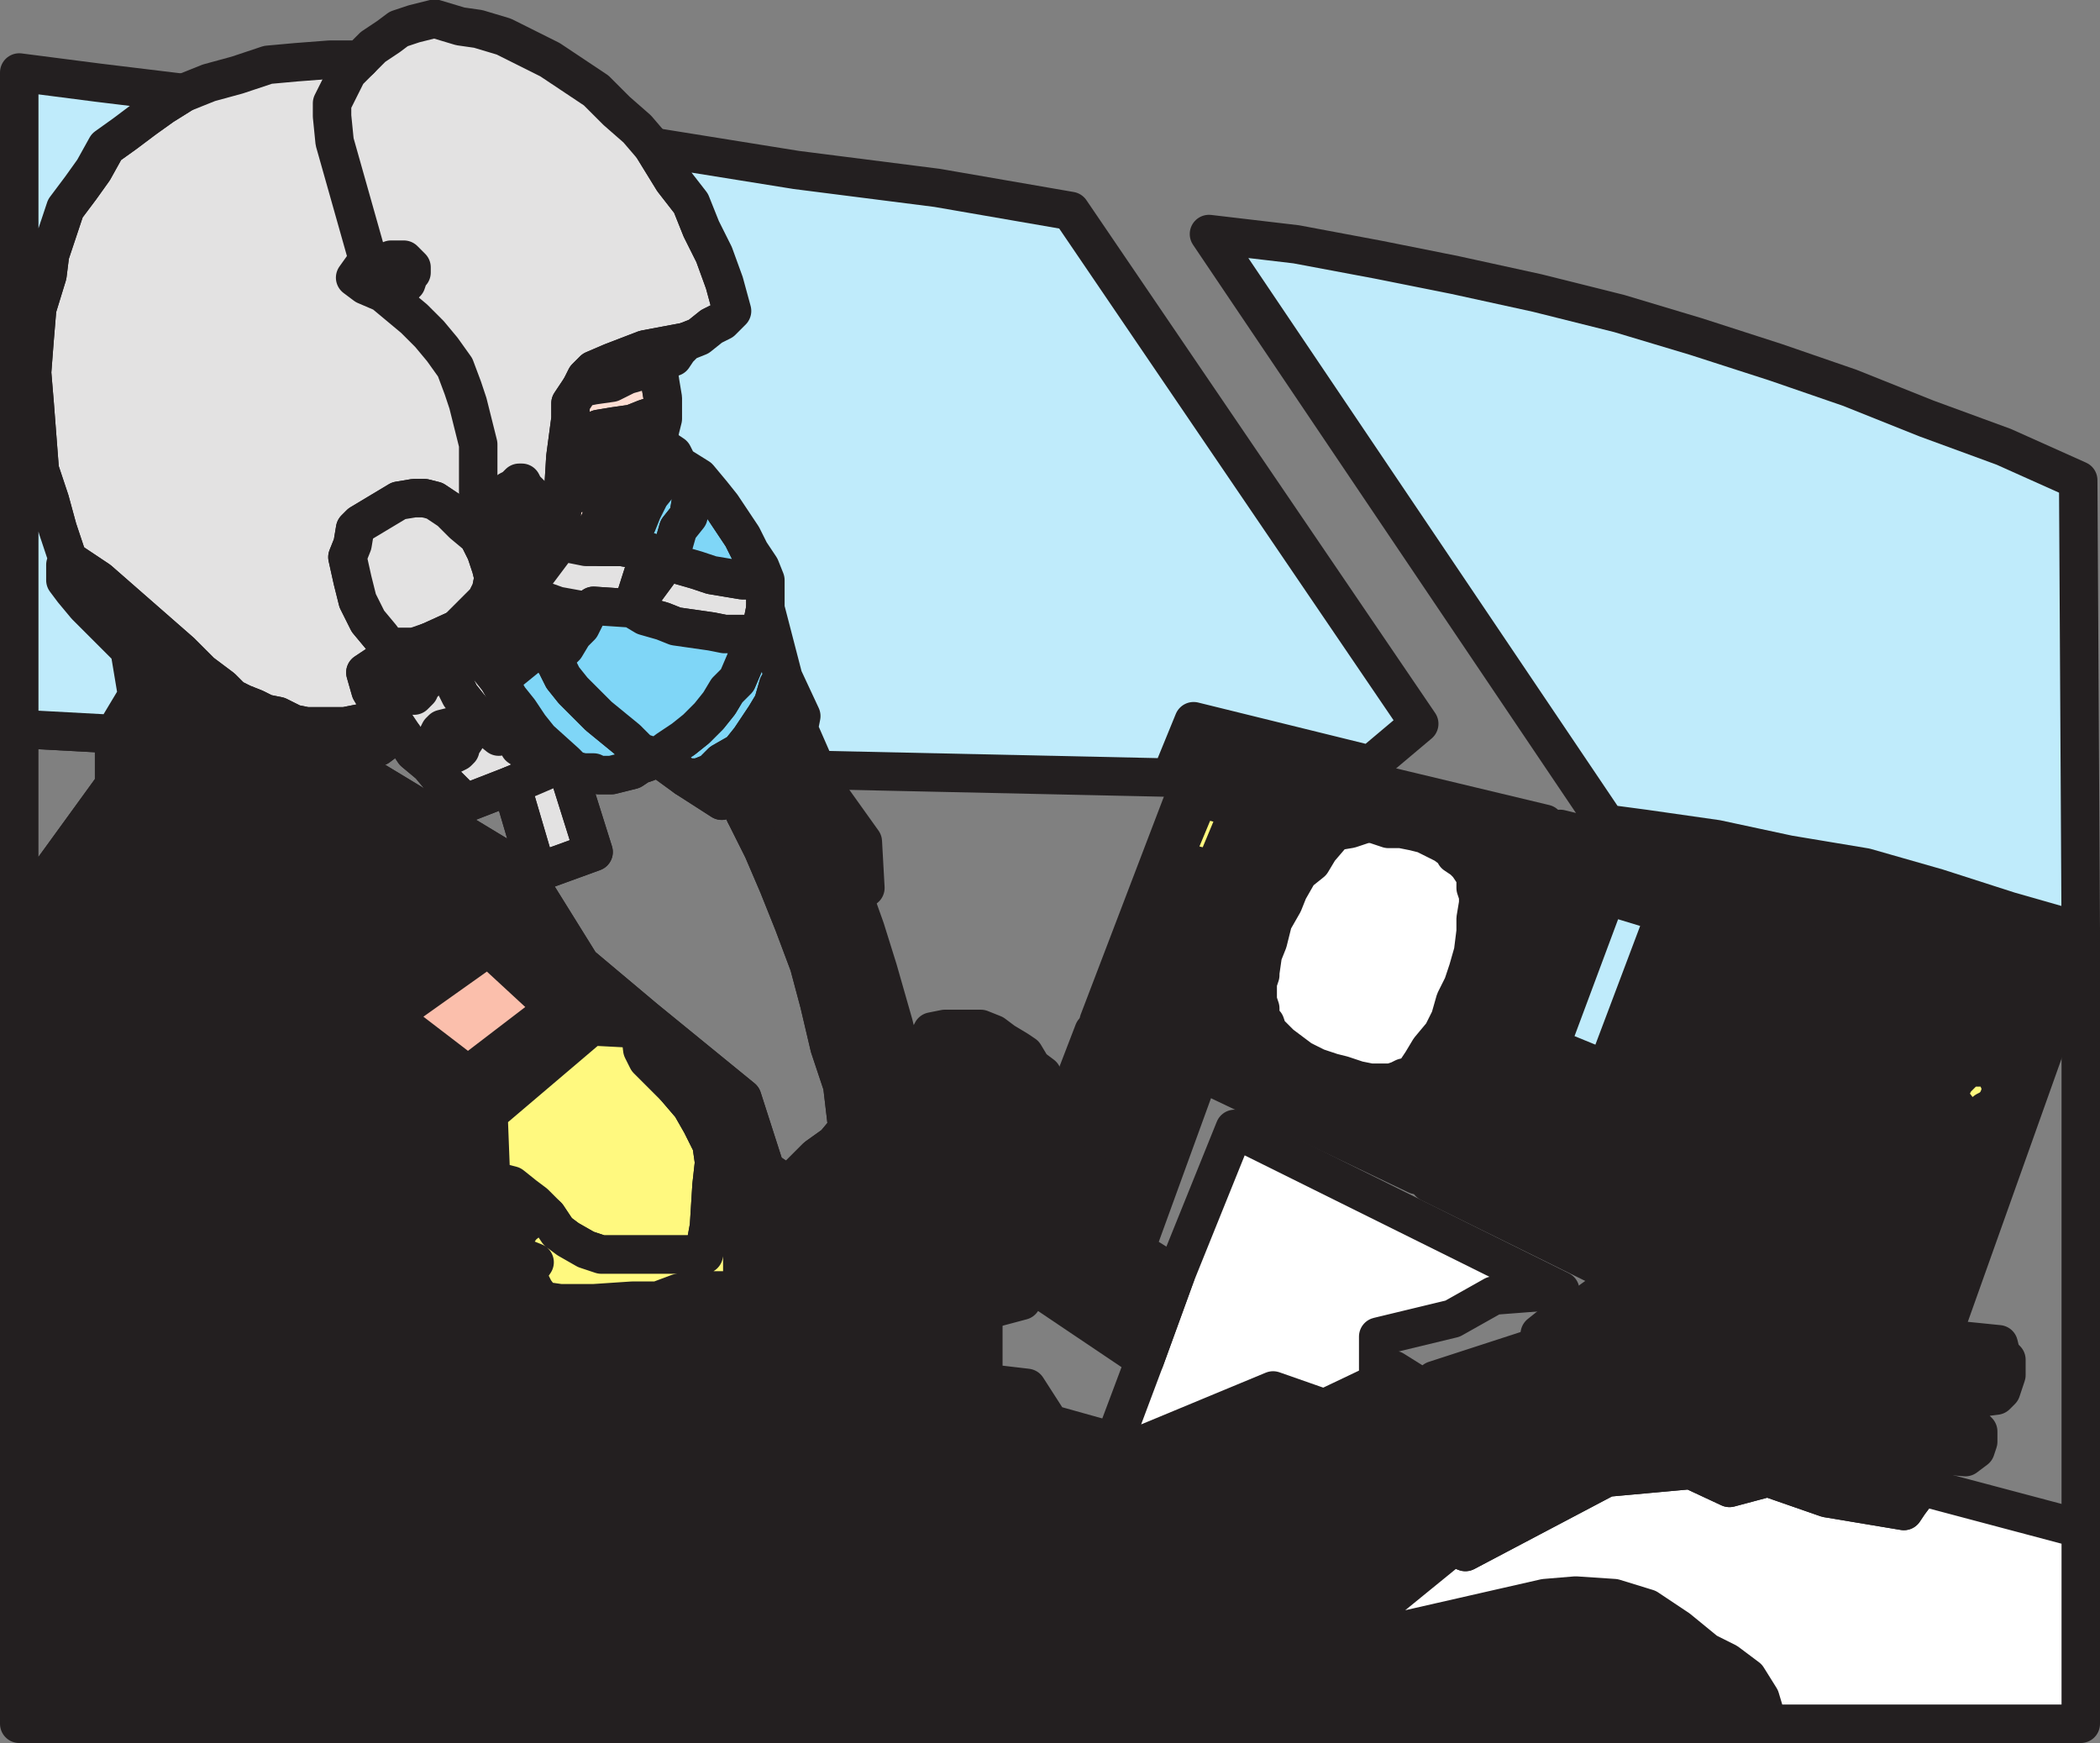 <svg xmlns="http://www.w3.org/2000/svg" width="614.25" height="509.832"><rect width="100%" height="100%" fill="#808080" stroke="none"/><path fill="#231f20" fill-rule="evenodd" d="M5.625 267.957v236.25h511.5l-2.25-7.5-3.75-6-6-4.5-6-3-8.25-6.75-9-6-9.75-3-11.25-.75-9 .75-59.25 13.5 9-5.25 3-6.75 20.25-16.5.75-.75v-21l-12-26.25-6-3.75-4.5 3.75-15.75 7.5-15-5.25-39.75 16.5-6.75-1.5-18.75-5.25-6.75-10.5-12.75-1.5v-21l-9 2.25v-2.25l5.25-2.25 15-3.75-11.25-14.25 2.25-7.5v-6l5.25-4.5 7.5-3 2.25-3.75.75-3-.75-7.5-4.5-3 2.25-1.5 3-2.25v-3.75l-.75-3-3-2.25-2.25-3.75-2.25-1.5-3.75-2.25-3-2.25-3.75-1.5h-10.5l-3.75.75-.75 1.5-.75 2.25v4.5l-6 4.5-3.75-15-4.5-15.75-3.75-12-3.75-10.5-15.75-33.75-.75.75-.75 1.5-1.5 1.5-3.75 3-.75.75-2.25 1.5h-1.5l-3 .75-1.5.75 5.25 10.5 4.5 10.5 4.5 11.25 4.5 12 3 11.25 3 12.75 3.75 11.25 1.5 12.75-3.75 4.5-5.25 3.75-8.25 8.25-6.75-4.5-6.75-21-28.5-23.25-1.5 3 .75 6 1.5 3 8.25 8.25 2.25-1.5 1.5-2.25h3l3 1.5 1.5 4.5.75 4.5h3l3 3 1.5 3.75 1.5 6.75v6.75l-.75 8.25-.75 7.5v16.5h-11.25l-7.5.75-6 2.25h-7.5l-11.25.75h-9.75l-5.25-.75-2.25-3-1.5-3v-3l1.5-2.25-3.75-1.5-2.25-.75-.75-3.75 3-4.5 3.75-3h3.75l-3.75-3.75-3-2.25-3.75-3-6-1.5-.75-19.5 30-25.5 14.25.75 1.5-3-18.75-15.75-7.5 12.75-25.5 19.5-22.5-17.25 28.5-20.25 19.5 18 7.5-12.75-17.25-27.75-57-34.5h-3l-9-1.5-4.5-2.25-3.75-.75-5.25-1.5-3.75-1.5-4.5-3-3-2.25-18.75-3.75-6.75 11.25v15l-27.75 38.25"/><path fill="none" stroke="#231f20" stroke-linecap="round" stroke-linejoin="round" stroke-miterlimit="10" stroke-width="11.25" d="M5.625 267.957v236.25h511.5l-2.25-7.5-3.75-6-6-4.5-6-3-8.25-6.75-9-6-9.75-3-11.25-.75-9 .75-59.25 13.5 9-5.25 3-6.75 20.25-16.5.75-.75v-21l-12-26.25-6-3.75-4.5 3.75-15.75 7.5-15-5.25-39.75 16.5-6.75-1.5-18.75-5.25-6.75-10.5-12.75-1.5v-21l-9 2.25v-2.25l5.25-2.25 15-3.75-11.25-14.25 2.25-7.5v-6l5.25-4.5 7.5-3 2.25-3.75.75-3-.75-7.5-4.5-3 2.25-1.5 3-2.25v-3.75l-.75-3-3-2.25-2.25-3.75-2.25-1.5-3.75-2.25-3-2.25-3.75-1.5h-10.5l-3.75.75-.75 1.5-.75 2.25v4.5l-6 4.5-3.75-15-4.5-15.75-3.75-12-3.75-10.5-15.75-33.75-.75.75-.75 1.5-1.5 1.5-3.75 3-.75.75-2.25 1.5h-1.5l-3 .75-1.5.75 5.25 10.5 4.5 10.5 4.5 11.25 4.5 12 3 11.25 3 12.75 3.75 11.25 1.5 12.75-3.75 4.5-5.25 3.75-8.25 8.25-6.75-4.5-6.75-21-28.5-23.25-1.5 3 .75 6 1.5 3 8.25 8.25 2.25-1.5 1.5-2.25h3l3 1.5 1.5 4.5.75 4.5h3l3 3 1.5 3.75 1.5 6.75v6.75l-.75 8.25-.75 7.5v16.5h-11.25l-7.5.75-6 2.25h-7.5l-11.25.75h-9.75l-5.25-.75-2.25-3-1.5-3v-3l1.5-2.25-3.75-1.5-2.25-.75-.75-3.75 3-4.5 3.75-3h3.75l-3.75-3.75-3-2.25-3.75-3-6-1.5-.75-19.5 30-25.5 14.25.75 1.5-3-18.75-15.75-7.5 12.75-25.5 19.5-22.5-17.25 28.5-20.25 19.5 18 7.5-12.75-17.25-27.75-57-34.5h-3l-9-1.5-4.5-2.25-3.75-.75-5.25-1.5-3.75-1.5-4.5-3-3-2.25-18.75-3.75-6.75 11.25v15zm0 0"/><path fill="#fff97f" fill-rule="evenodd" d="m163.125 360.207 3 2.25 5.25 3 4.5 1.5h30l1.5-8.25.75-12 .75-6.75-.75-5.25-3-6-3-5.25-4.5-5.25-8.25-8.25-1.5-3-.75-6-14.25-.75-30 25.5.75 19.5 6 1.5 3.75 3 3 2.25 3.75 3.75 3 4.5"/><path fill="none" stroke="#231f20" stroke-linecap="round" stroke-linejoin="round" stroke-miterlimit="10" stroke-width="11.25" d="m163.125 360.207 3 2.25 5.25 3 4.5 1.5h30l1.5-8.25.75-12 .75-6.75-.75-5.25-3-6-3-5.25-4.5-5.25-8.25-8.25-1.5-3-.75-6-14.25-.75-30 25.5.75 19.5 6 1.5 3.75 3 3 2.25 3.75 3.75zm0 0"/><path fill="#fff97f" fill-rule="evenodd" d="m163.125 360.207 3 2.25 5.25 3 4.5 1.5h30l1.5-8.25.75-12 .75-6.75-.75-5.25-3-6-3-5.25-4.5-5.25 2.25-1.5 1.5-2.25h3l3 1.5 1.5 4.5.75 4.5h3l3 3 1.5 3.75 1.5 6.75v6.75l-.75 8.25-.75 7.5v16.5h-11.25l-7.5.75-6 2.25h-7.5l-11.25.75h-9.75l-5.25-.75-2.25-3-1.5-3v-3l1.5-2.25-3.75-1.5-2.25-.75-.75-3.75 3-4.5 3.75-3h3.75l3 4.5"/><path fill="none" stroke="#231f20" stroke-linecap="round" stroke-linejoin="round" stroke-miterlimit="10" stroke-width="11.25" d="m163.125 360.207 3 2.25 5.25 3 4.5 1.5h30l1.5-8.25.75-12 .75-6.75-.75-5.25-3-6-3-5.25-4.5-5.25 2.25-1.5 1.5-2.25h3l3 1.5 1.5 4.5.75 4.5h3l3 3 1.5 3.75 1.5 6.75v6.75l-.75 8.25-.75 7.5v16.5h-11.25l-7.5.75-6 2.25h-7.5l-11.25.75h-9.75l-5.25-.75-2.25-3-1.5-3v-3l1.5-2.25-3.75-1.5-2.25-.75-.75-3.75 3-4.5 3.75-3h3.75zm0 0"/><path fill="#fbbfac" fill-rule="evenodd" d="m142.875 276.957-28.5 20.25 22.5 17.25 25.5-19.5-19.5-18"/><path fill="none" stroke="#231f20" stroke-linecap="round" stroke-linejoin="round" stroke-miterlimit="10" stroke-width="11.25" d="m142.875 276.957-28.5 20.25 22.5 17.25 25.5-19.5zm0 0"/><path fill="#e3e2e2" fill-rule="evenodd" d="m125.625 187.707-11.25 4.5-3 1.5-4.5 3 1.5 5.25 2.25 3.75 3 3-1.5.75-3.75 1.5-7.5 1.5h-11.25l-3.75-.75-4.5-2.25-3.75-.75-3-1.5-3.75-1.5-3-1.5-3-3-6-4.5-6-6-24-21-9-6-3-9-2.25-8.25-3-9-1.5-19.5-.75-9 .75-9.75.75-9 3-9.75.75-6 4.5-13.5 4.5-6 3.75-5.25 3.75-6.75 5.25-3.75 6-4.5 5.25-3.75 6-3.75 7.5-3 8.25-2.25 9-3 8.25-.75 9.75-.75h9l3.75-3.75 4.5-3 3-2.25 4.5-1.5 6-1.5 7.5 2.25 5.25.75 7.5 2.25 13.5 6.75 13.5 9 6 6 6 5.25 4.5 5.25 6 9.75 5.25 6.75 3 7.5 3.75 7.5 3 8.25 2.25 8.25-3 3-3 1.5-3.75 3-3.75 1.5-12 2.25-9.75 3.75-5.25 2.25-2.25 2.25-1.5 3-3 4.5v4.5l-1.5 11.25-1.5 24.75-11.25 15 10.5 3.75-.75 4.5-4.5 7.5-12 9.75-3-3.75-2.25-3.75-3.75-3.75 5.25 1.5 3 .75 2.25-1.5 3-6.75 2.25-7.5.75-6 1.5-11.25-2.25 1.5h-2.25l-10.5-4.5v3l-4.5-3.75-3.75-3.75-4.5-3-3-.75h-3l-4.5.75-11.25 6.75-1.5 1.5-.75 4.5-1.5 3.75 1.5 6.75 1.5 6 3 6 3.75 4.5 2.25 3h7.5l4.5-1.5"/><path fill="none" stroke="#231f20" stroke-linecap="round" stroke-linejoin="round" stroke-miterlimit="10" stroke-width="11.25" d="m125.625 187.707-11.25 4.5-3 1.5-4.5 3 1.5 5.25 2.25 3.75 3 3-1.5.75-3.75 1.5-7.5 1.5h-11.25l-3.75-.75-4.5-2.25-3.75-.75-3-1.5-3.75-1.5-3-1.5-3-3-6-4.5-6-6-24-21-9-6-3-9-2.25-8.25-3-9-1.5-19.5-.75-9 .75-9.75.75-9 3-9.75.75-6 4.5-13.5 4.5-6 3.75-5.25 3.75-6.75 5.25-3.75 6-4.5 5.25-3.75 6-3.75 7.5-3 8.25-2.25 9-3 8.25-.75 9.75-.75h9l3.75-3.75 4.5-3 3-2.25 4.5-1.5 6-1.5 7.5 2.25 5.25.75 7.5 2.25 13.5 6.75 13.5 9 6 6 6 5.25 4.5 5.25 6 9.75 5.25 6.75 3 7.5 3.75 7.5 3 8.25 2.25 8.25-3 3-3 1.5-3.75 3-3.75 1.5-12 2.25-9.75 3.75-5.25 2.25-2.25 2.25-1.5 3-3 4.5v4.5l-1.5 11.25-1.5 24.75-11.25 15 10.5 3.75-.75 4.5-4.5 7.5-12 9.75-3-3.75-2.25-3.75-3.75-3.75 5.25 1.5 3 .75 2.25-1.5 3-6.75 2.25-7.5.75-6 1.5-11.25-2.25 1.5h-2.25l-10.5-4.5v3l-4.5-3.75-3.75-3.75-4.5-3-3-.75h-3l-4.5.75-11.25 6.75-1.5 1.5-.75 4.5-1.5 3.75 1.5 6.75 1.5 6 3 6 3.75 4.5 2.25 3h7.5zm0 0"/><path fill="#acaaaa" fill-rule="evenodd" d="m156.375 146.457-.75-1.5-2.25-2.25-.75-1.5h-.75l-1.5 1.5-1.5.75v.75l-.75.75v2.25l.75.75.75 1.5 1.5.75h.75l1.5-.75 1.5-1.5h.75l.75-1.5"/><path fill="none" stroke="#231f20" stroke-linecap="round" stroke-linejoin="round" stroke-miterlimit="10" stroke-width="11.25" d="m156.375 146.457-.75-1.5-2.25-2.25-.75-1.5h-.75l-1.5 1.5-1.5.75v.75l-.75.75v2.25l.75.75.75 1.5 1.5.75h.75l1.5-.75 1.5-1.5h.75zm0 0"/><path fill="#acaaaa" fill-rule="evenodd" d="M120.375 79.707v-1.5l-2.25-2.25h-3.75l-.75.75-.75 1.5h-.75v2.25l1.5 2.25.75.75h3.75l.75-.75.75-2.25.75-.75"/><path fill="none" stroke="#231f20" stroke-linecap="round" stroke-linejoin="round" stroke-miterlimit="10" stroke-width="11.25" d="M120.375 79.707v-1.5l-2.25-2.25h-3.75l-.75.75-.75 1.5h-.75v2.25l1.5 2.25.75.75h3.75l.75-.75.75-2.25zm0 0"/><path fill="#e3e2e2" fill-rule="evenodd" d="m125.625 187.707 8.25-3.75 8.25-8.25 1.5-3 .75-3.75-.75-3-1.5-4.5-2.25-4.5-4.5-3.75-3.75-3.75-4.5-3-3-.75h-3l-4.5.75-11.25 6.75-1.5 1.5-.75 4.5-1.5 3.75 1.5 6.75 1.5 6 3 6 3.75 4.5 2.25 3h7.5l4.5-1.5"/><path fill="none" stroke="#231f20" stroke-linecap="round" stroke-linejoin="round" stroke-miterlimit="10" stroke-width="11.25" d="m125.625 187.707 8.25-3.75 8.25-8.25 1.5-3 .75-3.75-.75-3-1.5-4.5-2.25-4.5-4.5-3.75-3.75-3.75-4.5-3-3-.75h-3l-4.5.75-11.25 6.75-1.5 1.5-.75 4.5-1.5 3.75 1.5 6.75 1.5 6 3 6 3.75 4.5 2.25 3h7.5zm0 0"/><path fill="#231f20" fill-rule="evenodd" d="m139.875 156.957 2.25 4.5 1.5 4.5.75 3-.75 3.75-1.5 3-8.25 8.25 3 3.75 5.25 1.5 3 .75 2.25-1.5 3-6.75 2.25-7.5.75-6 1.5-11.25-2.25 1.5h-2.25l-10.5-4.5v3"/><path fill="none" stroke="#231f20" stroke-linecap="round" stroke-linejoin="round" stroke-miterlimit="10" stroke-width="11.25" d="m139.875 156.957 2.25 4.5 1.5 4.5.75 3-.75 3.75-1.5 3-8.25 8.25 3 3.75 5.25 1.5 3 .75 2.25-1.5 3-6.75 2.25-7.5.75-6 1.5-11.25-2.25 1.5h-2.25l-10.5-4.5zm-134.25 111v-54.75l27.75 1.5v15l-27.75 38.25"/><path fill="#fdddd2" fill-rule="evenodd" stroke="#231f20" stroke-linecap="round" stroke-linejoin="round" stroke-miterlimit="10" stroke-width="11.25" d="m40.125 203.457-2.25-13.5 21 17.25zm0 0"/><path fill="#e3e2e2" fill-rule="evenodd" d="M116.625 214.707v.75l-3 .75-3 2.25-4.5.75h-3l-3.75.75h-6.75l-9-1.5-4.5-2.25-3.75-.75-5.25-1.5-3.75-1.5-4.5-3-3-2.25-21-17.25-12.75-12.75-3.75-4.5-2.25-3v-4.5l.75-1.5 9 6 24 21 6 6 6 4.5 3 3 3 1.5 3.75 1.5 3 1.5 3.75.75 4.5 2.25 3.75.75h11.25l7.5-1.5 3.75-1.5 1.5-.75 3 6"/><path fill="none" stroke="#231f20" stroke-linecap="round" stroke-linejoin="round" stroke-miterlimit="10" stroke-width="11.25" d="M116.625 214.707v.75l-3 .75-3 2.25-4.5.75h-3l-3.75.75h-6.75l-9-1.5-4.5-2.25-3.75-.75-5.25-1.5-3.75-1.5-4.5-3-3-2.25-21-17.25-12.75-12.75-3.75-4.5-2.25-3v-4.5l.75-1.5 9 6 24 21 6 6 6 4.5 3 3 3 1.5 3.75 1.5 3 1.5 3.75.75 4.5 2.25 3.75.75h11.25l7.5-1.5 3.75-1.5 1.5-.75zm0 0"/><path fill="#231f20" fill-rule="evenodd" d="m169.875 113.457 1.5-3 2.25-2.25 5.25-2.25 9.75-3.75 12-2.25-2.25 2.25-1.5 2.25-2.25.75-2.25 1.5-3.75 1.5-5.25 1.5-4.5 2.25-5.25.75-3.75.75"/><path fill="none" stroke="#231f20" stroke-linecap="round" stroke-linejoin="round" stroke-miterlimit="10" stroke-width="11.25" d="m169.875 113.457 1.5-3 2.25-2.25 5.25-2.25 9.75-3.75 12-2.25-2.25 2.25-1.5 2.25-2.25.75-2.25 1.5-3.75 1.5-5.25 1.5-4.5 2.25-5.25.75zm0 0"/><path fill="#fdddd2" fill-rule="evenodd" d="M193.125 106.707v5.25l.75 4.5v3.75l-3 1.5-2.25.75-3.75 1.5-5.25.75-4.5.75-5.25 3.75h8.25l-.75 2.25.75-.75 1.5-.75.75-.75h6.75l1.5.75.75.75 1.5.75-4.5 6-5.25 3.75-3.75 6.75-2.25 5.25v3.75l.75 3h-4.5l-7.5-1.5 1.5-24.75 1.5-11.25v-4.5l3-4.5 3.75-.75 5.25-.75 4.5-2.25 5.25-1.5 4.5-1.5"/><path fill="none" stroke="#231f20" stroke-linecap="round" stroke-linejoin="round" stroke-miterlimit="10" stroke-width="11.25" d="M193.125 106.707v5.25l.75 4.5v3.75l-3 1.5-2.25.75-3.75 1.5-5.25.75-4.5.75-5.25 3.75h8.25l-.75 2.25.75-.75 1.5-.75.75-.75h6.75l1.5.75.75.75 1.5.75-4.5 6-5.25 3.75-3.75 6.75-2.25 5.25v3.75l.75 3h-4.5l-7.5-1.5 1.5-24.75 1.5-11.25v-4.5l3-4.5 3.75-.75 5.25-.75 4.5-2.25 5.25-1.5zm0 0"/><path fill="#e3e2e2" fill-rule="evenodd" d="m223.875 177.957-1.5 7.5h-10.5l-3.75-.75-10.5-1.5-3.75-1.5-5.25-1.5-3.75-2.25 10.5-14.25 3 1.5 5.25 1.5 4.5 1.5 9 1.5h6.75v8.25"/><path fill="none" stroke="#231f20" stroke-linecap="round" stroke-linejoin="round" stroke-miterlimit="10" stroke-width="11.25" d="m223.875 177.957-1.5 7.5h-10.5l-3.75-.75-10.5-1.5-3.75-1.5-5.25-1.5-3.75-2.25 10.5-14.25 3 1.5 5.25 1.5 4.5 1.5 9 1.5h6.75zm0 0"/><path fill="#fdddd2" fill-rule="evenodd" d="m163.125 177.207-.75 4.5-4.5 7.5 4.5 4.5 1.5-3 1.5-1.5 2.25-3.75 2.25-2.25 1.5-3v-1.5l-8.25-1.5"/><path fill="none" stroke="#231f20" stroke-linecap="round" stroke-linejoin="round" stroke-miterlimit="10" stroke-width="11.25" d="m163.125 177.207-.75 4.5-4.5 7.5 4.5 4.5 1.5-3 1.5-1.5 2.25-3.75 2.25-2.25 1.5-3v-1.5zm0 0"/><path fill="#e3e2e2" fill-rule="evenodd" d="m136.875 187.707-3-3.75-8.25 3.75 3 7.5 3.75 3.75 2.25 4.5 3 3.75 4.5 5.25 3.75 3 3.75-1.5 2.25 4.5 4.5 3 3.75 3.75 5.25-2.25-7.5-6.75-3-3.75-3-4.5-3-3.75-3-5.25-3-3.75-2.25-3.75-3.75-3.75"/><path fill="none" stroke="#231f20" stroke-linecap="round" stroke-linejoin="round" stroke-miterlimit="10" stroke-width="11.25" d="m136.875 187.707-3-3.75-8.25 3.75 3 7.5 3.75 3.75 2.25 4.5 3 3.75 4.5 5.25 3.75 3 3.75-1.5 2.25 4.5 4.5 3 3.75 3.75 5.25-2.25-7.5-6.75-3-3.75-3-4.5-3-3.75-3-5.25-3-3.75-2.25-3.75zm0 0"/><path fill="#e3e2e2" fill-rule="evenodd" d="m184.875 177.957-11.25-.75-2.25 1.5-8.25-1.5-10.5-3.75 11.25-15 7.5 1.5h10.5l8.25 1.5-5.25 16.5"/><path fill="none" stroke="#231f20" stroke-linecap="round" stroke-linejoin="round" stroke-miterlimit="10" stroke-width="11.25" d="m184.875 177.957-11.25-.75-2.25 1.5-8.25-1.5-10.5-3.75 11.25-15 7.5 1.5h10.5l8.25 1.5zm0 0"/><path fill="#e3e2e2" fill-rule="evenodd" d="m113.625 208.707-3-3-2.25-3.75-1.5-5.25 4.5-3 3-1.5 11.25-4.5 3 7.5 3.75 3.75 2.25 4.5 3 3.75 4.5 5.25 3.75 3 3.75-1.5 2.25 4.5 4.5 3 3.75 3.75-10.5 4.5-13.5 5.25-6.75-6.75-3.75-4.5-4.5-3.75-7.5-11.25"/><path fill="none" stroke="#231f20" stroke-linecap="round" stroke-linejoin="round" stroke-miterlimit="10" stroke-width="11.25" d="m113.625 208.707-3-3-2.25-3.75-1.5-5.25 4.5-3 3-1.5 11.25-4.5 3 7.5 3.75 3.75 2.25 4.5 3 3.75 4.5 5.25 3.75 3 3.75-1.5 2.25 4.5 4.5 3 3.75 3.75-10.5 4.5-13.5 5.25-6.75-6.75-3.75-4.5-4.5-3.75zm0 0"/><path fill="#e3e2e2" fill-rule="evenodd" d="m165.375 222.957 8.25 26.25-16.5 6-7.5-25.5 15.75-6.75"/><path fill="none" stroke="#231f20" stroke-linecap="round" stroke-linejoin="round" stroke-miterlimit="10" stroke-width="11.25" d="m165.375 222.957 8.25 26.25-16.5 6-7.5-25.5zm0 0"/><path fill="#fff97f" fill-rule="evenodd" d="m232.125 225.957-1.5 1.5-3 2.25-1.5 1.5h-2.25l-1.5 3-3 .75-2.25-4.5 12-11.25 3 6.75"/><path fill="none" stroke="#231f20" stroke-linecap="round" stroke-linejoin="round" stroke-miterlimit="10" stroke-width="11.25" d="m232.125 225.957-1.5 1.5-3 2.25-1.5 1.5h-2.25l-1.5 3-3 .75-2.25-4.5 12-11.25zm0 0"/><path fill="none" stroke="#231f20" stroke-linecap="round" stroke-linejoin="round" stroke-miterlimit="10" stroke-width="11.25" d="m152.625 254.457-57-34.5h3.75l3.75-.75h3l4.5-.75 3-2.25 4.5-.75 3 4.5 4.5 3.75 3.75 4.5 6.75 6.75 13.5-5.25 7.5 25.5 16.5-6-8.25-26.25 2.25 2.25 3 .75h3l1.5.75h3.75l6-1.5 2.25-1.5 2.25-.75 3-1.5 8.25 6 10.5 6.75 6-3.75 2.25 4.5-1.5 3 5.25 10.5 4.5 10.5 4.5 11.25 4.5 12 3 11.25 3 12.75 3.75 11.25 1.5 12.75-3.75 4.5-5.25 3.75-8.25 8.25-6.75-4.5-6.75-21-28.5-23.25-18.75-15.75-17.25-27.75"/><path fill="#fff" fill-rule="evenodd" d="m424.875 452.457 3.75 1.5 41.25-21.75 24.75-2.25 11.25 5.25 11.25-3 17.25 6 22.5 3.75 1.5-2.25 2.25-3v-2.25l48 12.75v57h-91.5l-2.25-7.5-3.75-6-6-4.5-6-3-8.25-6.75-9-6-9.75-3-11.25-.75-9 .75-59.25 13.5 9-5.25 3-6.75 20.25-16.5"/><path fill="none" stroke="#231f20" stroke-linecap="round" stroke-linejoin="round" stroke-miterlimit="10" stroke-width="11.25" d="m424.875 452.457 3.75 1.5 41.25-21.75 24.75-2.25 11.25 5.25 11.25-3 17.25 6 22.5 3.75 1.5-2.25 2.25-3v-2.25l48 12.75v57h-91.5l-2.25-7.5-3.75-6-6-4.5-6-3-8.25-6.75-9-6-9.75-3-11.25-.75-9 .75-59.25 13.5 9-5.25 3-6.75zm0 0"/><path fill="#fff" fill-rule="evenodd" d="m343.875 372.957-9 24.75-9 24 6.75 1.5 39.75-16.5 15 5.25 15.75-7.5v-13.5l21.75-5.25 12-6.75 19.5-1.5-95.25-47.25-17.25 42.75"/><path fill="none" stroke="#231f20" stroke-linecap="round" stroke-linejoin="round" stroke-miterlimit="10" stroke-width="11.25" d="m343.875 372.957-9 24.75-9 24 6.75 1.5 39.75-16.5 15 5.25 15.75-7.5v-13.5l21.75-5.25 12-6.75 19.5-1.5-95.25-47.25zm-45 7.5-11.25 3-9 2.25v-2.25l5.25-2.25 15-3.75v3"/><path fill="#231f20" fill-rule="evenodd" d="m175.125 138.957-1.5.75h-6.75l3 .75v.75l-1.5 3h3l4.5-1.5 2.25-1.5 1.5-.75.75-1.5-.75-1.5h-1.5l-3 1.5"/><path fill="none" stroke="#231f20" stroke-linecap="round" stroke-linejoin="round" stroke-miterlimit="10" stroke-width="11.25" d="m175.125 138.957-1.5.75h-6.75l3 .75v.75l-1.5 3h3l4.5-1.5 2.25-1.5 1.5-.75.75-1.5-.75-1.5h-1.5zm0 0"/><path fill="#231f20" fill-rule="evenodd" d="m177.375 131.457.75-.75 1.5-.75.75-.75h6.75l1.5.75.75.75 1.5.75 1.5-2.25.75-3.75.75-3v-2.25l-3 1.5-2.25.75-3.75 1.5-5.25.75-4.5.75-5.25 3.75h8.25l-.75 2.25"/><path fill="none" stroke="#231f20" stroke-linecap="round" stroke-linejoin="round" stroke-miterlimit="10" stroke-width="11.25" d="m177.375 131.457.75-.75 1.5-.75.75-.75h6.75l1.5.75.75.75 1.5.75 1.5-2.25.75-3.75.75-3v-2.25l-3 1.5-2.25.75-3.75 1.5-5.25.75-4.5.75-5.25 3.75h8.25zm0 0"/><path fill="#231f20" fill-rule="evenodd" d="M175.875 159.957h6l1.5-3 3-3.75 1.5-3.75 2.25-4.5 3-3.75 2.25-3 3-2.25-1.5-3-2.25-1.5h-3.75l-4.5 6-5.25 3.75-3.75 6.75-2.25 5.25v3.75l.75 3"/><path fill="none" stroke="#231f20" stroke-linecap="round" stroke-linejoin="round" stroke-miterlimit="10" stroke-width="11.25" d="M175.875 159.957h6l1.5-3 3-3.75 1.5-3.75 2.25-4.5 3-3.75 2.25-3 3-2.25-1.5-3-2.25-1.5h-3.75l-4.5 6-5.25 3.75-3.75 6.75-2.25 5.25v3.75zm0 0"/><path fill="#acaaaa" fill-rule="evenodd" d="M124.125 198.957v-.75l-1.5-1.5h-.75l-.75-.75-1.5-.75-1.5 1.5h-1.5l-.75 1.5v1.5l.75.75v.75l1.5 2.25h3l1.5-1.5v-1.5l1.5-.75v-.75"/><path fill="none" stroke="#231f20" stroke-linecap="round" stroke-linejoin="round" stroke-miterlimit="10" stroke-width="11.25" d="M124.125 198.957v-.75l-1.5-1.5h-.75l-.75-.75-1.5-.75-1.5 1.5h-1.5l-.75 1.5v1.5l.75.75v.75l1.5 2.25h3l1.5-1.5v-1.5l1.5-.75zm0 0"/><path fill="#acaaaa" fill-rule="evenodd" d="m136.125 216.207-.75-1.5-1.5-1.5h-.75l-.75-.75-3 .75-.75.75-.75 1.5v3l2.25 2.25h2.25l1.5-.75.75-.75v-.75l1.5-2.25"/><path fill="none" stroke="#231f20" stroke-linecap="round" stroke-linejoin="round" stroke-miterlimit="10" stroke-width="11.25" d="m136.125 216.207-.75-1.5-1.5-1.5h-.75l-.75-.75-3 .75-.75.75-.75 1.5v3l2.25 2.25h2.25l1.5-.75.75-.75v-.75zm0 0"/><path fill="#231f20" fill-rule="evenodd" d="M238.875 225.207h-1.5l15 21 .75 13.5-3.75 1.5-15.75-33.75-1.5-1.5-3-6.75 4.5-6 5.25 12"/><path fill="none" stroke="#231f20" stroke-linecap="round" stroke-linejoin="round" stroke-miterlimit="10" stroke-width="11.25" d="M238.875 225.207h-1.5l15 21 .75 13.5-3.75 1.5-15.75-33.75-1.5-1.5-3-6.75 4.5-6zm0 0"/><path fill="#231f20" fill-rule="evenodd" d="M560.625 434.457v2.25l-2.25 3-1.5 2.25-22.5-3.75-17.25-6-11.25 3-11.25-5.25-24.75 2.25-41.25 21.75-3.75-1.5.75-.75v-1.5l6-3-1.5-18.75-10.5-24.75 30-9.75.75-3.75 7.5-6h2.25l8.25-6 4.5.75 7.5-5.25 38.25-6.75h16.5l27.75-9 .75.75v.75l1.5 3-.75 1.5-.75 2.25-27 18 3.75 4.5 44.25 4.5.75 3 1.5 1.5v4.5l-1.5 4.5-1.5 1.5-23.25 3 17.25 6.75.75.75v3l-.75 2.25-3 2.25-26.25-2.25 3 4.5 6.75 2.25 2.25 3.75"/><path fill="none" stroke="#231f20" stroke-linecap="round" stroke-linejoin="round" stroke-miterlimit="10" stroke-width="11.25" d="M560.625 434.457v2.25l-2.25 3-1.5 2.25-22.5-3.75-17.25-6-11.25 3-11.25-5.25-24.75 2.25-41.25 21.75-3.75-1.5.75-.75v-1.5l6-3-1.5-18.75-10.5-24.75 30-9.75.75-3.75 7.5-6h2.25l8.25-6 4.5.75 7.5-5.25 38.25-6.75h16.5l27.75-9 .75.75v.75l1.5 3-.75 1.5-.75 2.25-27 18 3.75 4.5 44.25 4.5.75 3 1.5 1.5v4.5l-1.5 4.5-1.5 1.5-23.25 3 17.25 6.75.75.75v3l-.75 2.25-3 2.25-26.25-2.25 3 4.5 6.75 2.25zm48-162v174.75m-468.75-293.25v-24l-3-12-1.5-4.5-2.25-6-3.75-5.25-3.75-4.5-4.5-4.5-9-7.5-5.25-2.25-3-2.25 3.75-5.25-9.75-34.5-.75-7.5v-3.75l4.5-9 3.75-3.75m72 114 .75 6m-.75-6-12 3.75"/><path fill="#231f20" fill-rule="evenodd" d="m334.875 397.707-41.25-27.75 26.25-68.25 30 15-18 49.5v9l-25.5-16.5 3-13.5 17.25 10.5 3.75-6-18.75-11.25 4.5-13.5 18.75 10.5 4.5-10.5-19.5-8.25-3.75 8.25-6.75 20.25-3 13.5-4.5 8.25 25.5 18.75 4.5-10.5v-9.75l12 7.5-9 24.75"/><path fill="none" stroke="#231f20" stroke-linecap="round" stroke-linejoin="round" stroke-miterlimit="10" stroke-width="11.25" d="m334.875 397.707-41.25-27.75 26.25-68.25 30 15-18 49.5v9l-25.5-16.5 3-13.5 17.25 10.5 3.75-6-18.75-11.25 4.5-13.5 18.75 10.5 4.5-10.5-19.5-8.25-3.75 8.25-6.75 20.25-3 13.5-4.5 8.25 25.5 18.75 4.5-10.5v-9.75l12 7.5zm0 0"/><path fill="#231f20" fill-rule="evenodd" d="m352.875 216.207-2.25 17.25 12 3-7.5 18-12-3-1.5 3.75 18 6.75-3 7.5-17.25-6.75-3 6 7.5 3-6 16.5 5.25-1.5 3.75-9.75 4.5.75-3 10.5-5.25-1.5-5.25 1.5-7.5-2.25 6-17.25 3-6 2.25-7.5 1.5-3.75 7.5-18 2.25-17.25-31.5 82.5 24 11.25 30.75-87-23.25-6.75"/><path fill="none" stroke="#231f20" stroke-linecap="round" stroke-linejoin="round" stroke-miterlimit="10" stroke-width="11.25" d="m352.875 216.207-2.25 17.25 12 3-7.5 18-12-3-1.5 3.75 18 6.75-3 7.5-17.25-6.75-3 6 7.5 3-6 16.5 5.25-1.5 3.75-9.75 4.5.75-3 10.5-5.25-1.5-5.25 1.5-7.5-2.25 6-17.25 3-6 2.25-7.5 1.5-3.75 7.5-18 2.25-17.25-31.5 82.5 24 11.25 30.75-87zm0 0"/><path fill="#231f20" fill-rule="evenodd" d="m390.375 243.207 4.5-.75 4.5-1.5h2.25l4.5 1.5h3.75l3.75.75 3 .75 6 3 3 2.25v.75l2.25 1.5 1.5 1.5 1.5 2.25.75 1.5v3l.75 2.25v2.25l-.75 4.5v3.75l-.75 6-1.5 5.25-1.5 4.5-2.25 4.5-1.5 5.25-2.25 4.5-3.75 4.5-2.25 3.75-1.5 2.25-.75 1.5-3 .75-1.5.75-2.25.75h-6l-3.75-.75-4.5-1.5-3-.75-4.5-1.5-4.5-2.25-6-4.5-3.75-3.75-.75-2.25-1.5-1.5v-3l-.75-2.25v-5.25l.75-2.25v-.75l.75-5.25 1.5-3.75 1.5-6 3-5.25 1.5-3.75 3-5.25 3.75-3 2.25-3.75 4.5-5.25-10.5-19.5-31.5 88.5 66 31.5 37.5-102.75-72-17.25 10.5 19.5"/><path fill="none" stroke="#231f20" stroke-linecap="round" stroke-linejoin="round" stroke-miterlimit="10" stroke-width="11.25" d="m390.375 243.207 4.5-.75 4.5-1.5h2.25l4.5 1.5h3.75l3.75.75 3 .75 6 3 3 2.25v.75l2.25 1.5 1.5 1.5 1.5 2.25.75 1.5v3l.75 2.25v2.25l-.75 4.5v3.75l-.75 6-1.5 5.25-1.5 4.5-2.25 4.5-1.5 5.25-2.25 4.5-3.75 4.5-2.25 3.75-1.5 2.25-.75 1.5-3 .75-1.5.75-2.25.75h-6l-3.75-.75-4.5-1.5-3-.75-4.5-1.5-4.5-2.25-6-4.5-3.75-3.75-.75-2.25-1.5-1.5v-3l-.75-2.25v-5.25l.75-2.25v-.75l.75-5.25 1.5-3.75 1.5-6 3-5.25 1.5-3.75 3-5.25 3.75-3 2.25-3.75 4.5-5.25-10.5-19.5-31.5 88.5 66 31.5 37.5-102.75-72-17.25zm0 0"/><path fill="#231f20" fill-rule="evenodd" d="m481.875 332.457 3-7.5 9.75-19.5 3-8.25 3.75-9.75 3-8.25-5.25-1.5-8.25-13.5-22.5-6.75-18.75 50.25-6.75-1.5 15.75-46.5-4.5-2.25 2.25-15 61.5 15-42.75 111.75-5.25 2.25-51.75-25.5 38.25-103.5-2.25 15-17.25 45.75 6 3 6.75 1.5 22.5 9 18.75-52.5 8.25 13.5-3.75 8.25 6 1.5-3.75 9.75-5.25-2.25-3 8.25 5.25 2.25-9.75 19.5-5.25-2.25-3.75 7.5 6 2.25-2.25 8.25-36.75-15.75-3 7.5 35.25 15.75 4.5-7.5 2.25-8.25"/><path fill="none" stroke="#231f20" stroke-linecap="round" stroke-linejoin="round" stroke-miterlimit="10" stroke-width="11.25" d="m481.875 332.457 3-7.5 9.75-19.5 3-8.25 3.75-9.75 3-8.25-5.25-1.5-8.25-13.5-22.5-6.75-18.75 50.25-6.75-1.5 15.75-46.5-4.5-2.25 2.25-15 61.5 15-42.75 111.75-5.25 2.25-51.75-25.5 38.25-103.5-2.25 15-17.25 45.75 6 3 6.75 1.5 22.5 9 18.75-52.5 8.25 13.5-3.75 8.25 6 1.5-3.75 9.75-5.25-2.25-3 8.25 5.25 2.25-9.75 19.5-5.25-2.25-3.75 7.5 6 2.25-2.25 8.25-36.75-15.75-3 7.5 35.25 15.75 4.5-7.5zm0 0"/><path fill="#231f20" fill-rule="evenodd" d="m569.625 297.957-34.5-10.5 3-8.25-9.75-3-3.75 9.75-3.75 6.75-3 7.5-.75 5.25-3.75 7.5-6.75-3 3.75-7.5 6.75 3 .75-5.25-6-2.25 2.25-7.5 6.75 2.25 3.75-6.75-7.5-2.25 3-9.75 1.5-15-40.5 109.5 18-3h14.25l-14.25-4.5 3-7.5-6.75-7.5 3-9 3.75-6 2.25-9 36 12.75 17.25 3.75 16.5 5.25-2.25 8.25-17.25-6 3-7.5-17.25-3.75-3.75 9-34.5-12.75-3.75 6 36 12.75-3.75 9-35.25-12.75 6.75 7.5 18 6.75-1.5 5.25 45-10.5 3 1.5 2.25 3.75.75 3-.75 4.5-25.5 16.5 25.5 4.5 39-109.5-86.25-20.25-1.5 15 8.25 2.25 9.75 3 34.5 9 9.75 3.75 9.75 2.25-4.5 12.75-5.25 6 2.25 1.5v1.5l.75 1.5v1.5l-.75 2.25-.75 1.5-1.5 1.5-1.5.75-.75.75-1.5.75h-4.5l-2.25-3-.75-.75-.75-1.5v-3l.75-.75.75-1.5 3-3 2.25-.75h3.75l1.5.75 5.25-6-9-3.75 3.75-11.25-9.75-3.75-3 9.75-3 9-3 7.5-6.75 3.75-3 8.25-33.75-12 2.25-6.75 34.5 10.5 6.75-3.75-34.5-11.25 3.75-7.5 33.75 11.25 3-9"/><path fill="none" stroke="#231f20" stroke-linecap="round" stroke-linejoin="round" stroke-miterlimit="10" stroke-width="11.25" d="m569.625 297.957-34.5-10.5 3-8.25-9.75-3-3.75 9.75-3.75 6.75-3 7.5-.75 5.25-3.75 7.5-6.75-3 3.75-7.5 6.75 3 .75-5.25-6-2.25 2.25-7.5 6.75 2.25 3.75-6.75-7.5-2.25 3-9.75 1.5-15-40.5 109.5 18-3h14.25l-14.25-4.5 3-7.5-6.75-7.5 3-9 3.75-6 2.25-9 36 12.75 17.25 3.75 16.5 5.25-2.25 8.25-17.25-6 3-7.5-17.25-3.75-3.75 9-34.5-12.75-3.75 6 36 12.75-3.75 9-35.25-12.75 6.75 7.5 18 6.75-1.5 5.25 45-10.5 3 1.5 2.25 3.75.75 3-.75 4.5-25.5 16.5 25.5 4.5 39-109.5-86.25-20.25-1.5 15 8.25 2.25 9.75 3 34.5 9 9.75 3.75 9.75 2.25-4.5 12.75-5.25 6 2.25 1.5v1.5l.75 1.5v1.5l-.75 2.25-.75 1.5-1.5 1.5-1.5.75-.75.75-1.5.75h-4.5l-2.25-3-.75-.75-.75-1.5v-3l.75-.75.75-1.5 3-3 2.25-.75h3.75l1.5.75 5.25-6-9-3.75 3.75-11.25-9.75-3.75-3 9.75-3 9-3 7.5-6.75 3.75-3 8.25-33.75-12 2.25-6.75 34.5 10.5 6.75-3.75-34.5-11.25 3.75-7.5 33.75 11.25zm0 0"/><path fill="#7fd6f7" fill-rule="evenodd" d="m198.375 135.957 6 3.75-.75 1.5-1.5 5.25-.75 4.5-3 3.75-1.5 5.25-1.5 3.75-10.5 14.25 5.25-16.5-8.25-1.5 1.5-3 3-3.75 1.5-3.75 2.25-4.5 3-3.75 2.25-3 3-2.25"/><path fill="none" stroke="#231f20" stroke-linecap="round" stroke-linejoin="round" stroke-miterlimit="10" stroke-width="11.25" d="m198.375 135.957 6 3.75-.75 1.5-1.5 5.25-.75 4.5-3 3.75-1.5 5.25-1.5 3.75-10.5 14.25 5.25-16.5-8.25-1.5 1.5-3 3-3.75 1.5-3.75 2.25-4.5 3-3.75 2.25-3zm0 0"/><path fill="#7fd6f7" fill-rule="evenodd" d="m204.375 139.707 3.75 4.5 3 3.75 6 9 2.25 4.5 3 4.5 1.5 3.75h-6.75l-9-1.5-4.5-1.5-5.25-1.5-3-1.5 1.5-3.75 1.5-5.25 3-3.75.75-4.5 1.5-5.25.75-1.5"/><path fill="none" stroke="#231f20" stroke-linecap="round" stroke-linejoin="round" stroke-miterlimit="10" stroke-width="11.25" d="m204.375 139.707 3.75 4.5 3 3.75 6 9 2.25 4.5 3 4.5 1.5 3.75h-6.75l-9-1.5-4.5-1.5-5.25-1.5-3-1.5 1.5-3.75 1.5-5.25 3-3.75.75-4.5 1.5-5.25zm0 0"/><path fill="#7fd6f7" fill-rule="evenodd" d="m145.875 198.957 3 5.25 3 3.75 3 4.5 3 3.75 7.5 6.75 2.25 2.25 3 .75h3l1.5.75h3.75l6-1.5 2.25-1.5 2.25-.75 3-1.5-3-.75-2.25-.75-3.75-3.75-8.25-6.75-7.5-7.5-3-3.75-2.25-4.5-4.5-4.5-12 9.75"/><path fill="none" stroke="#231f20" stroke-linecap="round" stroke-linejoin="round" stroke-miterlimit="10" stroke-width="11.25" d="m145.875 198.957 3 5.25 3 3.75 3 4.5 3 3.75 7.5 6.75 2.25 2.25 3 .75h3l1.5.75h3.75l6-1.5 2.25-1.5 2.25-.75 3-1.5-3-.75-2.25-.75-3.75-3.75-8.25-6.75-7.5-7.5-3-3.75-2.25-4.5-4.5-4.5zm0 0"/><path fill="#7fd6f7" fill-rule="evenodd" d="m223.875 177.957 5.25 20.25-1.5 2.25-1.5 5.25-2.25 3.75-4.5 6.75-3 3.75-5.25 3-3 3-3.75 1.5h-3.75l-8.25-6 3-2.25 4.5-3 3.75-3 3.75-3.75 3-3.75 2.25-3.75 3-3 2.25-5.25 1.5-3.75 3-4.5 1.5-7.5"/><path fill="none" stroke="#231f20" stroke-linecap="round" stroke-linejoin="round" stroke-miterlimit="10" stroke-width="11.25" d="m223.875 177.957 5.25 20.25-1.5 2.25-1.5 5.25-2.25 3.75-4.5 6.75-3 3.75-5.25 3-3 3-3.75 1.5h-3.75l-8.25-6 3-2.25 4.5-3 3.75-3 3.75-3.75 3-3.75 2.25-3.75 3-3 2.25-5.25 1.5-3.75 3-4.5zm0 0"/><path fill="#7fd6f7" fill-rule="evenodd" d="m217.875 237.957 1.5-3 3-.75 1.5-3h2.25l1.5-1.5 3-2.25 1.5-1.5 1.5 1.5-.75.75-.75 1.5-1.5 1.5-3.75 3-.75.75-2.25 1.5h-1.5l-3 .75-1.5.75"/><path fill="none" stroke="#231f20" stroke-linecap="round" stroke-linejoin="round" stroke-miterlimit="10" stroke-width="11.25" d="m217.875 237.957 1.5-3 3-.75 1.5-3h2.25l1.5-1.5 3-2.25 1.5-1.5 1.5 1.5-.75.75-.75 1.5-1.5 1.5-3.75 3-.75.75-2.25 1.5h-1.5l-3 .75zm0 0"/><path fill="#7fd6f7" fill-rule="evenodd" d="m162.375 193.707 2.25 4.5 3 3.75 7.5 7.5 8.25 6.75 3.75 3.75 2.25.75 3 .75 3-2.25 4.5-3 3.75-3 3.75-3.75 3-3.75 2.25-3.75 3-3 2.25-5.25 1.5-3.75 3-4.5h-10.5l-3.75-.75-10.5-1.5-3.75-1.5-5.25-1.5-3.75-2.25-11.25-.75-2.25 1.5v1.5l-1.5 3-2.25 2.25-2.25 3.75-1.5 1.5-1.5 3"/><path fill="none" stroke="#231f20" stroke-linecap="round" stroke-linejoin="round" stroke-miterlimit="10" stroke-width="11.25" d="m162.375 193.707 2.25 4.5 3 3.75 7.5 7.5 8.25 6.75 3.75 3.75 2.25.75 3 .75 3-2.25 4.5-3 3.75-3 3.75-3.75 3-3.75 2.25-3.75 3-3 2.25-5.25 1.5-3.75 3-4.5h-10.5l-3.75-.75-10.5-1.5-3.75-1.5-5.25-1.5-3.75-2.25-11.25-.75-2.25 1.5v1.5l-1.5 3-2.25 2.25-2.25 3.75-1.5 1.5zm0 0"/><path fill="#7fd6f7" fill-rule="evenodd" d="m233.625 213.207-4.5 6-12 11.25-6 3.75-10.5-6.75h3.75l3.75-1.5 3-3 5.25-3 3-3.75 4.5-6.75 2.25-3.75 1.5-5.25 1.5-2.25 5.25 11.25-.75 3.75"/><path fill="none" stroke="#231f20" stroke-linecap="round" stroke-linejoin="round" stroke-miterlimit="10" stroke-width="11.25" d="m233.625 213.207-4.5 6-12 11.25-6 3.75-10.5-6.75h3.75l3.75-1.5 3-3 5.25-3 3-3.75 4.5-6.75 2.25-3.75 1.5-5.25 1.5-2.25 5.25 11.25zm0 0"/><path fill="#fff97f" fill-rule="evenodd" d="m331.875 375.207-4.5 10.5-25.5-18.75 4.5-8.25 25.5 16.5"/><path fill="none" stroke="#231f20" stroke-linecap="round" stroke-linejoin="round" stroke-miterlimit="10" stroke-width="11.25" d="m331.875 375.207-4.5 10.5-25.5-18.75 4.5-8.25zm0 0"/><path fill="#fff97f" fill-rule="evenodd" d="m311.625 338.457 18.75 11.25-3.75 6-17.25-10.5 2.25-6.75"/><path fill="none" stroke="#231f20" stroke-linecap="round" stroke-linejoin="round" stroke-miterlimit="10" stroke-width="11.25" d="m311.625 338.457 18.75 11.25-3.75 6-17.25-10.5zm0 0"/><path fill="#fff" fill-rule="evenodd" d="m316.125 324.957 3.75-8.25 19.5 8.25-4.5 10.5-18.75-10.5"/><path fill="none" stroke="#231f20" stroke-linecap="round" stroke-linejoin="round" stroke-miterlimit="10" stroke-width="11.25" d="m316.125 324.957 3.75-8.25 19.5 8.25-4.5 10.5zm0 0"/><path fill="#fff97f" fill-rule="evenodd" d="m350.625 233.457 12 3-7.5 18-12-3 7.5-18"/><path fill="none" stroke="#231f20" stroke-linecap="round" stroke-linejoin="round" stroke-miterlimit="10" stroke-width="11.25" d="m350.625 233.457 12 3-7.5 18-12-3zm0 0"/><path fill="#fff" fill-rule="evenodd" d="m339.375 262.707 17.25 6.75 3-7.5-18-6.75-2.25 7.5"/><path fill="none" stroke="#231f20" stroke-linecap="round" stroke-linejoin="round" stroke-miterlimit="10" stroke-width="11.25" d="m339.375 262.707 17.25 6.75 3-7.5-18-6.75zm0 0"/><path fill="#fff97f" fill-rule="evenodd" d="m336.375 268.707 7.5 3-6 16.5-7.5-2.25 6-17.25"/><path fill="none" stroke="#231f20" stroke-linecap="round" stroke-linejoin="round" stroke-miterlimit="10" stroke-width="11.25" d="m336.375 268.707 7.5 3-6 16.5-7.5-2.25zm0 0"/><path fill="#fbbfac" fill-rule="evenodd" d="m343.125 286.707 5.25 1.5 3-10.5-4.5-.75-3.75 9.75"/><path fill="none" stroke="#231f20" stroke-linecap="round" stroke-linejoin="round" stroke-miterlimit="10" stroke-width="11.25" d="m343.125 286.707 5.25 1.5 3-10.5-4.5-.75zm0 0"/><path fill="#fff" fill-rule="evenodd" d="m390.375 243.207 4.5-.75 4.5-1.5h2.25l4.5 1.5h3.75l3.75.75 3 .75 6 3 3 2.25v.75l2.25 1.5 1.5 1.5 1.5 2.25.75 1.5v3l.75 2.25v2.25l-.75 4.5v3.75l-.75 6-1.5 5.25-1.5 4.5-2.25 4.5-1.5 5.25-2.25 4.5-3.75 4.5-2.25 3.75-1.5 2.25-.75 1.5-3 .75-1.5.75-2.25.75h-6l-3.75-.75-4.5-1.5-3-.75-4.5-1.5-4.5-2.25-6-4.5-3.75-3.75-.75-2.25-1.5-1.5v-3l-.75-2.25v-5.25l.75-2.25v-.75l.75-5.25 1.5-3.75 1.5-6 3-5.25 1.5-3.75 3-5.25 3.75-3 2.25-3.75 4.5-5.25"/><path fill="none" stroke="#231f20" stroke-linecap="round" stroke-linejoin="round" stroke-miterlimit="10" stroke-width="11.25" d="m390.375 243.207 4.5-.75 4.5-1.5h2.25l4.5 1.5h3.75l3.75.75 3 .75 6 3 3 2.25v.75l2.25 1.5 1.5 1.5 1.5 2.25.75 1.5v3l.75 2.25v2.25l-.75 4.5v3.75l-.75 6-1.5 5.25-1.5 4.5-2.25 4.5-1.5 5.25-2.25 4.5-3.75 4.5-2.25 3.75-1.5 2.25-.75 1.5-3 .75-1.5.75-2.25.75h-6l-3.75-.75-4.5-1.5-3-.75-4.5-1.5-4.5-2.25-6-4.5-3.75-3.75-.75-2.25-1.5-1.5v-3l-.75-2.25v-5.25l.75-2.25v-.75l.75-5.25 1.5-3.75 1.5-6 3-5.25 1.5-3.75 3-5.25 3.75-3 2.25-3.75zm0 0"/><path fill="#fff97f" fill-rule="evenodd" d="m454.125 257.457-17.25 45.75 6 3 15.75-46.5-4.5-2.25"/><path fill="none" stroke="#231f20" stroke-linecap="round" stroke-linejoin="round" stroke-miterlimit="10" stroke-width="11.25" d="m454.125 257.457-17.25 45.75 6 3 15.75-46.5zm0 0"/><path fill="#fff" fill-rule="evenodd" d="m449.625 307.707 22.5 9 18.75-52.5-22.5-6.75-18.75 50.25"/><path fill="none" stroke="#231f20" stroke-linecap="round" stroke-linejoin="round" stroke-miterlimit="10" stroke-width="11.25" d="m449.625 307.707 22.5 9 18.75-52.5-22.5-6.75zm0 0"/><path fill="#bfebfb" fill-rule="evenodd" d="m499.125 277.707-3.75 8.25 6 1.5 3-8.25-5.25-1.5"/><path fill="none" stroke="#231f20" stroke-linecap="round" stroke-linejoin="round" stroke-miterlimit="10" stroke-width="11.25" d="m499.125 277.707-3.75 8.25 6 1.5 3-8.25zm0 0"/><path fill="#bfebfb" fill-rule="evenodd" d="m497.625 297.207-5.25-2.25-3 8.25 5.25 2.25 3-8.25"/><path fill="none" stroke="#231f20" stroke-linecap="round" stroke-linejoin="round" stroke-miterlimit="10" stroke-width="11.25" d="m497.625 297.207-5.25-2.25-3 8.25 5.25 2.25zm0 0"/><path fill="#fff97f" fill-rule="evenodd" d="m484.875 324.957-5.25-2.25-3.75 7.5 6 2.25 3-7.5"/><path fill="none" stroke="#231f20" stroke-linecap="round" stroke-linejoin="round" stroke-miterlimit="10" stroke-width="11.25" d="m484.875 324.957-5.25-2.25-3.75 7.5 6 2.25zm0 0"/><path fill="#fff" fill-rule="evenodd" d="m479.625 340.707-4.5 7.5-35.25-15.75 3-7.5 36.75 15.75"/><path fill="none" stroke="#231f20" stroke-linecap="round" stroke-linejoin="round" stroke-miterlimit="10" stroke-width="11.25" d="m479.625 340.707-4.5 7.5-35.25-15.75 3-7.5zm0 0"/><path fill="#bfebfb" fill-rule="evenodd" d="m469.875 261.957-16.5 44.25 16.5 6.75 17.25-45.75-17.25-5.25"/><path fill="none" stroke="#231f20" stroke-linecap="round" stroke-linejoin="round" stroke-miterlimit="10" stroke-width="11.25" d="m469.875 261.957-16.5 44.25 16.5 6.75 17.25-45.75zm0 0"/><path fill="#fbbfac" fill-rule="evenodd" d="m528.375 276.207-3.75 9.75-7.5-2.25 3-9.75 8.25 2.25"/><path fill="none" stroke="#231f20" stroke-linecap="round" stroke-linejoin="round" stroke-miterlimit="10" stroke-width="11.25" d="m528.375 276.207-3.75 9.75-7.5-2.25 3-9.75zm0 0"/><path fill="#bfebfb" fill-rule="evenodd" d="m514.125 290.457-2.25 7.5 6 2.25 3-7.5-6.75-2.25"/><path fill="none" stroke="#231f20" stroke-linecap="round" stroke-linejoin="round" stroke-miterlimit="10" stroke-width="11.25" d="m514.125 290.457-2.25 7.5 6 2.25 3-7.5zm0 0"/><path fill="#fbbfac" fill-rule="evenodd" d="m513.375 312.957-6.75-3 3.75-7.5 6.75 3-3.75 7.5"/><path fill="none" stroke="#231f20" stroke-linecap="round" stroke-linejoin="round" stroke-miterlimit="10" stroke-width="11.25" d="m513.375 312.957-6.75-3 3.75-7.5 6.75 3zm0 0"/><path fill="#fff" fill-rule="evenodd" d="m569.625 297.957-34.5-10.5 3-8.25 34.5 9-3 9.75"/><path fill="none" stroke="#231f20" stroke-linecap="round" stroke-linejoin="round" stroke-miterlimit="10" stroke-width="11.25" d="m569.625 297.957-34.5-10.5 3-8.25 34.5 9zm0 0"/><path fill="#fff" fill-rule="evenodd" d="m566.625 306.957-33.75-11.25-3.75 7.5 34.5 11.25 3-7.5"/><path fill="none" stroke="#231f20" stroke-linecap="round" stroke-linejoin="round" stroke-miterlimit="10" stroke-width="11.25" d="m566.625 306.957-33.75-11.25-3.75 7.5 34.5 11.25zm0 0"/><path fill="#fff" fill-rule="evenodd" d="m556.875 318.207-34.5-10.5-2.25 6.75 33.75 12 3-8.25"/><path fill="none" stroke="#231f20" stroke-linecap="round" stroke-linejoin="round" stroke-miterlimit="10" stroke-width="11.25" d="m556.875 318.207-34.5-10.5-2.25 6.75 33.75 12zm0 0"/><path fill="#fbbfac" fill-rule="evenodd" d="m578.625 303.207 9 3.75 4.5-12.75-9.75-2.25-3.75 11.25"/><path fill="none" stroke="#231f20" stroke-linecap="round" stroke-linejoin="round" stroke-miterlimit="10" stroke-width="11.25" d="m578.625 303.207 9 3.75 4.5-12.75-9.75-2.25zm0 0"/><path fill="#fff97f" fill-rule="evenodd" d="m582.375 312.957-1.5-.75h-3.75l-2.25.75-3 3-.75 1.5-.75.75v3l.75 1.5.75.75 2.25 3h4.5l1.5-.75.75-.75 1.5-.75 1.5-1.5.75-1.5.75-2.25v-1.5l-.75-1.5v-1.5l-2.25-1.5"/><path fill="none" stroke="#231f20" stroke-linecap="round" stroke-linejoin="round" stroke-miterlimit="10" stroke-width="11.25" d="m582.375 312.957-1.5-.75h-3.75l-2.25.75-3 3-.75 1.5-.75.75v3l.75 1.5.75.75 2.25 3h4.5l1.5-.75.75-.75 1.5-.75 1.5-1.5.75-1.5.75-2.25v-1.5l-.75-1.5v-1.5zm0 0"/><path fill="#fff97f" fill-rule="evenodd" d="m518.625 365.457-.75 1.5-4.5-1.5-14.25-4.5 3-7.5 18 6.75-1.5 5.25"/><path fill="none" stroke="#231f20" stroke-linecap="round" stroke-linejoin="round" stroke-miterlimit="10" stroke-width="11.25" d="m518.625 365.457-.75 1.5-4.5-1.5-14.25-4.5 3-7.5 18 6.75zm0 0"/><path fill="#fff97f" fill-rule="evenodd" d="m498.375 336.957 36 12.75-3.75 9-35.25-12.75 3-9"/><path fill="none" stroke="#231f20" stroke-linecap="round" stroke-linejoin="round" stroke-miterlimit="10" stroke-width="11.25" d="m498.375 336.957 36 12.75-3.75 9-35.25-12.75zm0 0"/><path fill="#fff97f" fill-rule="evenodd" d="m502.125 330.957 34.5 12.75 3.75-9-36-12.75-2.25 9"/><path fill="none" stroke="#231f20" stroke-linecap="round" stroke-linejoin="round" stroke-miterlimit="10" stroke-width="11.25" d="m502.125 330.957 34.5 12.75 3.75-9-36-12.75zm0 0"/><path fill="#fff" fill-rule="evenodd" d="m557.625 338.457 16.5 5.25-2.25 8.25-17.25-6 3-7.5"/><path fill="none" stroke="#231f20" stroke-linecap="round" stroke-linejoin="round" stroke-miterlimit="10" stroke-width="11.25" d="m557.625 338.457 16.5 5.25-2.25 8.25-17.25-6zm0 0"/><path fill="#bfebfb" fill-rule="evenodd" d="m40.125 203.457-2.25-13.5-12.75-12.75-3.75-4.5-2.25-3v-4.5l.75-1.5-3-9-2.25-8.25-3-9-1.5-19.5-.75-9 .75-9.75.75-9 3-9.75.75-6 4.5-13.5 4.5-6 3.75-5.25 3.75-6.75 5.25-3.75 6-4.5 5.25-3.75 6-3.75-24.75-3-23.25-3v192l27.75 1.5 6.75-11.25"/><path fill="none" stroke="#231f20" stroke-linecap="round" stroke-linejoin="round" stroke-miterlimit="10" stroke-width="11.25" d="m40.125 203.457-2.25-13.5-12.75-12.75-3.75-4.5-2.25-3v-4.5l.75-1.5-3-9-2.25-8.25-3-9-1.5-19.5-.75-9 .75-9.75.75-9 3-9.75.75-6 4.5-13.5 4.5-6 3.75-5.25 3.75-6.75 5.25-3.75 6-4.5 5.25-3.75 6-3.75-24.75-3-23.25-3v192l27.75 1.5zm0 0"/><path fill="#bfebfb" fill-rule="evenodd" d="m238.875 225.207 103.5 2.25 6.75-16.5 51.75 12.75 14.25-12-102-150-39-6.75-41.25-5.25-42-6.75 6 9.75 5.25 6.75 3 7.5 3.75 7.5 3 8.25 2.25 8.25-3 3-3 1.5-3.75 3-3.75 1.5-2.25 2.25-1.5 2.25-2.25.75-2.25 1.5.75 5.25.75 4.5v6l-.75 3-.75 3.75-1.5 2.25h3.75l2.25 1.5 1.5 3 6 3.75 3.75 4.5 3 3.75 6 9 2.25 4.5 3 4.5 1.5 3.75v8.25l5.25 20.25 5.25 11.25-.75 3.75 5.25 12"/><path fill="none" stroke="#231f20" stroke-linecap="round" stroke-linejoin="round" stroke-miterlimit="10" stroke-width="11.25" d="m238.875 225.207 103.5 2.25 6.75-16.5 51.75 12.75 14.25-12-102-150-39-6.75-41.25-5.25-42-6.75 6 9.75 5.25 6.75 3 7.5 3.75 7.5 3 8.25 2.25 8.25-3 3-3 1.5-3.75 3-3.75 1.5-2.25 2.25-1.5 2.25-2.25.75-2.25 1.5.75 5.25.75 4.5v6l-.75 3-.75 3.75-1.5 2.25h3.75l2.25 1.5 1.5 3 6 3.75 3.75 4.5 3 3.75 6 9 2.25 4.5 3 4.5 1.5 3.75v8.25l5.25 20.25 5.25 11.25-.75 3.75zm0 0"/><path fill="#bfebfb" fill-rule="evenodd" d="m608.625 272.457-21-6-21-6.75-21-6-22.5-3.75-21-4.5-21-3-11.25-1.5-116.25-172.5 25.5 3 24 4.5 22.5 4.5 24 5.25 24 6 22.5 6.75 23.25 7.5 21.75 7.5 22.5 9 22.5 8.25 21.75 9.75.75 132"/><path fill="none" stroke="#231f20" stroke-linecap="round" stroke-linejoin="round" stroke-miterlimit="10" stroke-width="11.25" d="m608.625 272.457-21-6-21-6.75-21-6-22.5-3.75-21-4.5-21-3-11.25-1.5-116.25-172.5 25.5 3 24 4.5 22.5 4.5 24 5.25 24 6 22.5 6.75 23.25 7.5 21.75 7.5 22.5 9 22.5 8.25 21.75 9.75zm0 0"/></svg>
